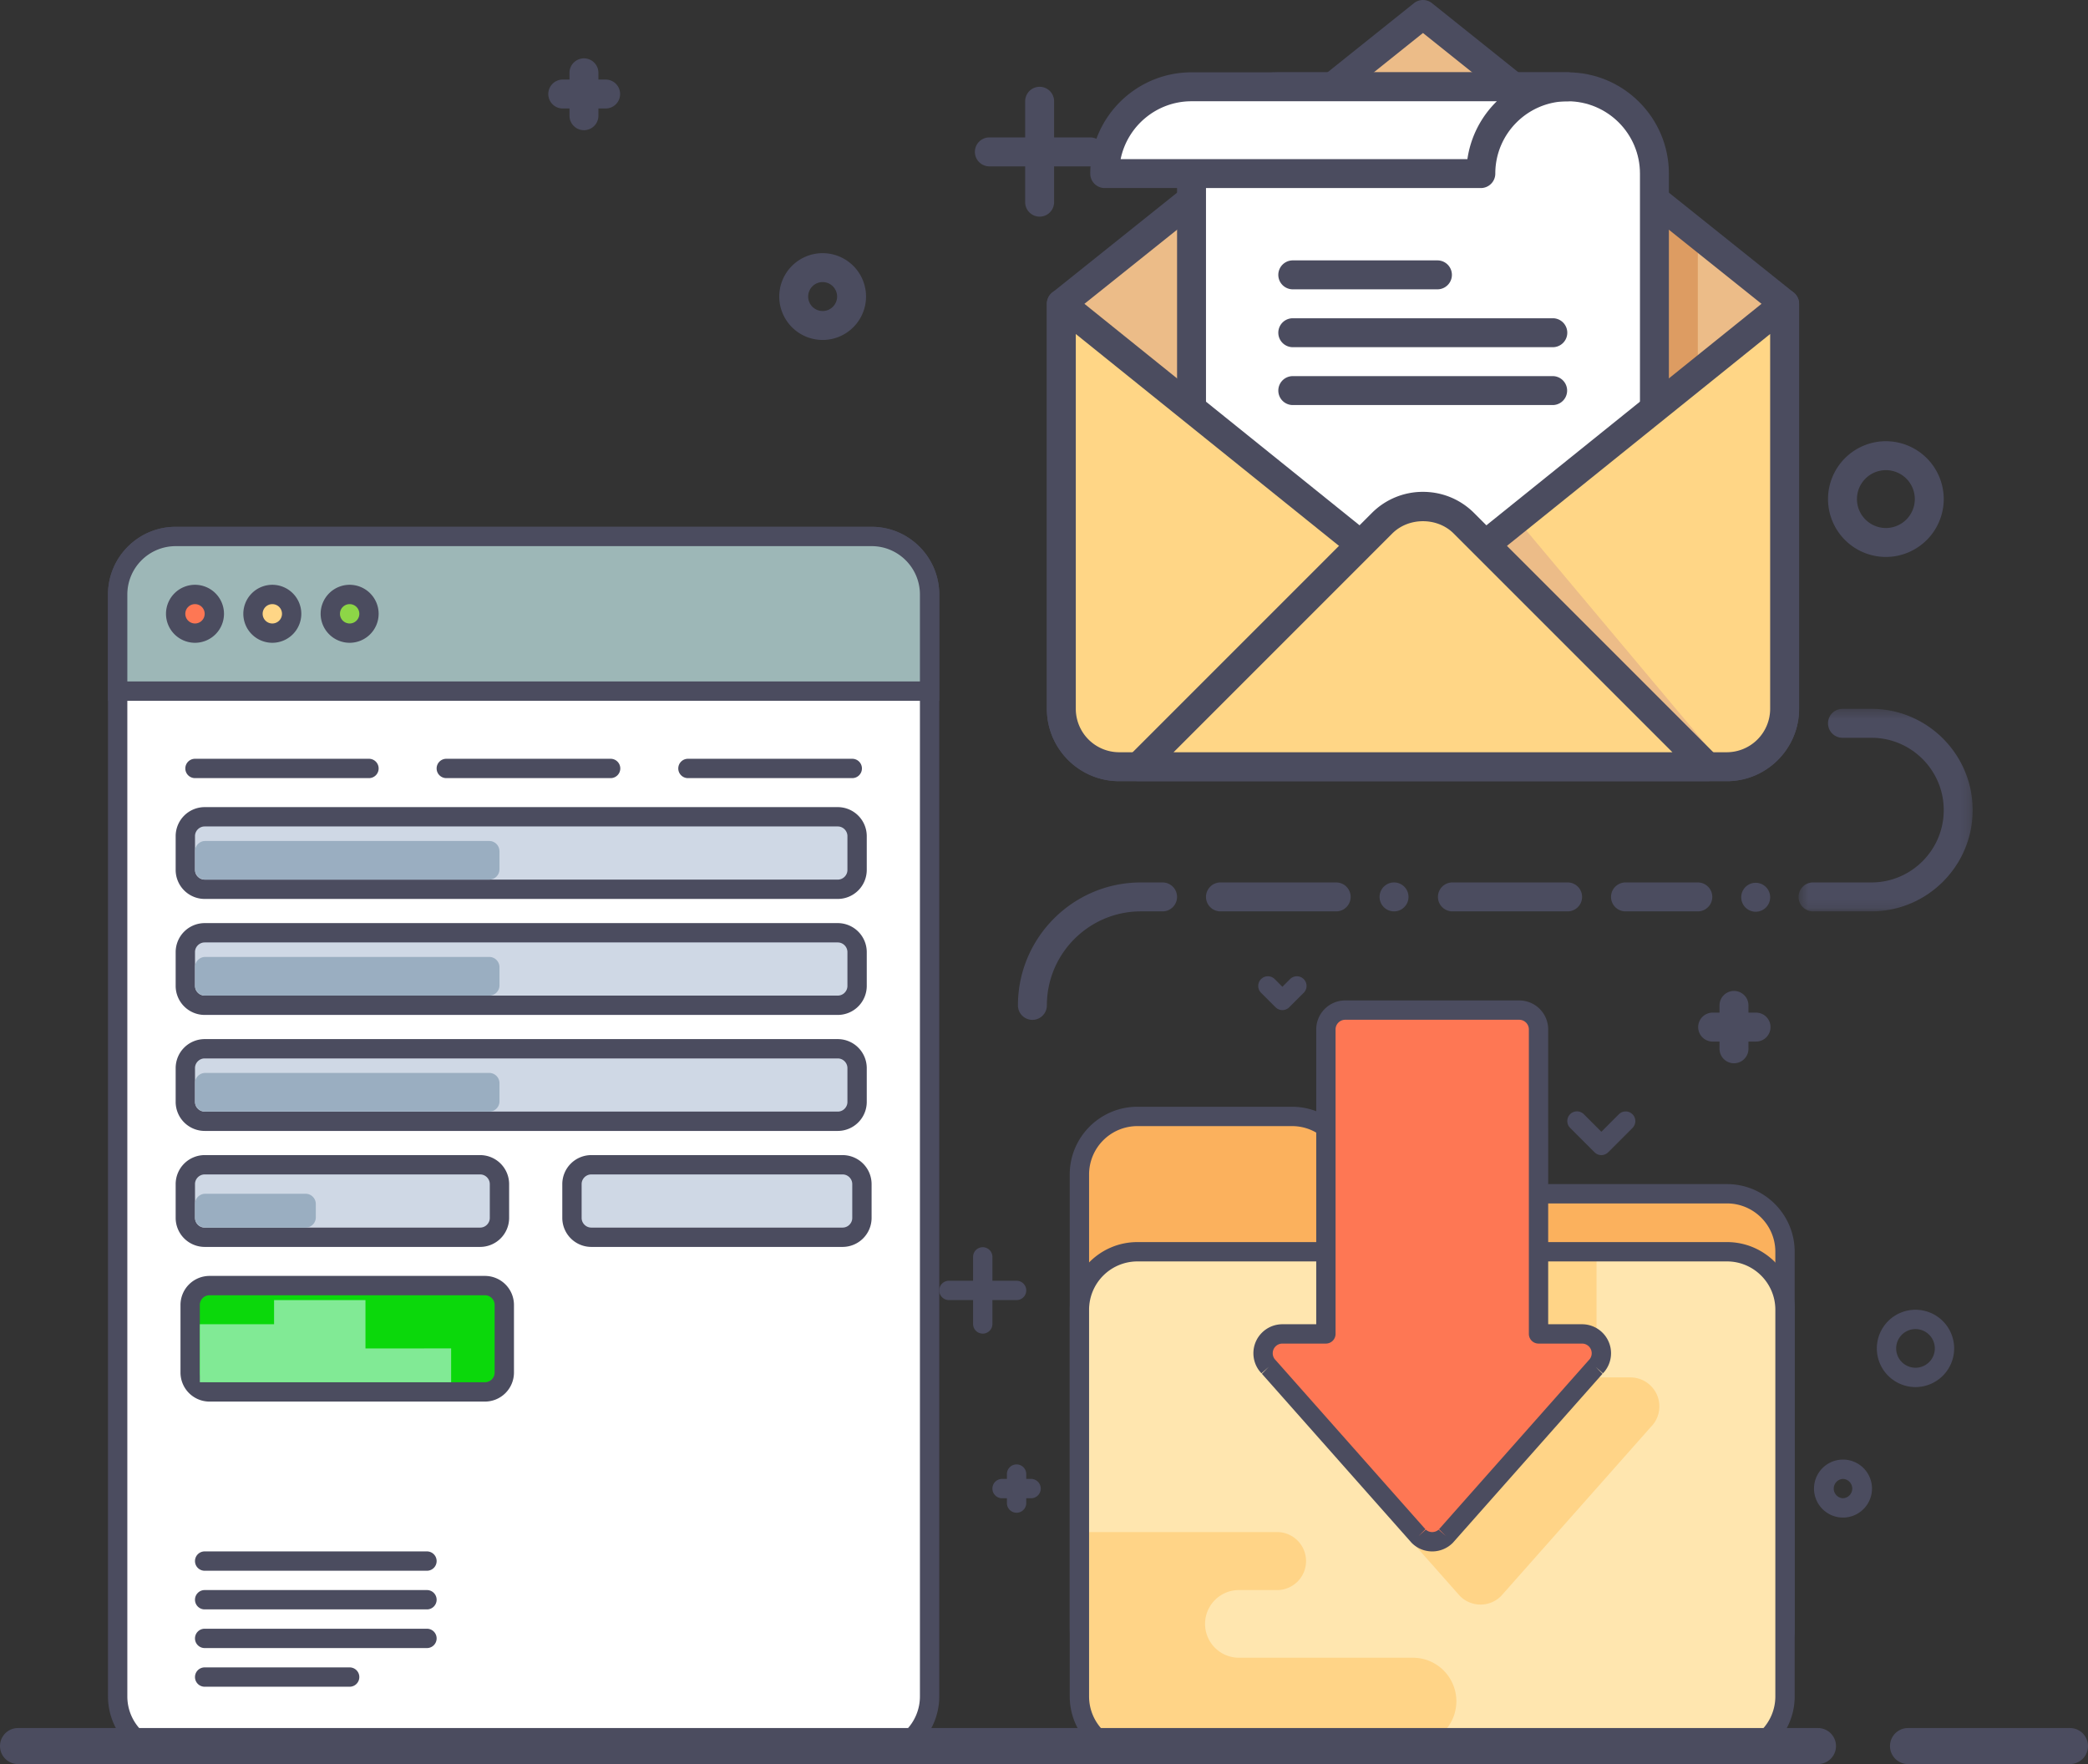 <svg xmlns="http://www.w3.org/2000/svg" xmlns:xlink="http://www.w3.org/1999/xlink" width="232" height="196" viewBox="0 0 232 196">
    <rect x="0" y="0" width="232" height="196" fill="#333333" stroke="none"/>
    <defs>
        <path id="a" d="M.49.358h19.288V22.86H.49z"/>
    </defs>
    <g fill="none" fill-rule="evenodd">
        <path fill="#FBB15D" d="M191.89 132.636h-41.885v-2.148a6.443 6.443 0 0 0-6.443-6.444h-17.184a6.444 6.444 0 0 0-6.444 6.444v50.476a6.444 6.444 0 0 0 6.444 6.444h65.512a6.444 6.444 0 0 0 6.444-6.444V139.08a6.443 6.443 0 0 0-6.444-6.443"/>
        <path fill="#4B4C5F" d="M126.378 125.118a5.376 5.376 0 0 0-5.37 5.37v50.476c0 2.961 2.41 5.37 5.37 5.37h65.512c2.961 0 5.37-2.409 5.37-5.37V139.08c0-2.96-2.409-5.37-5.37-5.37h-41.885a1.074 1.074 0 0 1-1.073-1.073v-2.148c0-2.961-2.41-5.37-5.37-5.37h-17.184zm65.512 63.364h-65.512c-4.145 0-7.518-3.372-7.518-7.518v-50.476c0-4.146 3.373-7.518 7.518-7.518h17.184c4.145 0 7.517 3.372 7.517 7.518v1.074h40.811c4.146 0 7.518 3.372 7.518 7.517v41.885c0 4.146-3.372 7.518-7.518 7.518z"/>
        <path fill="#FFE6AF" d="M119.934 145.523a6.444 6.444 0 0 1 6.444-6.444h65.512a6.444 6.444 0 0 1 6.444 6.444v42.96a6.444 6.444 0 0 1-6.444 6.443h-65.512a6.444 6.444 0 0 1-6.444-6.444v-42.959z"/>
        <path fill="#FFD487" d="M156.986 184.186h-19.331a3.759 3.759 0 1 1 0-7.518h4.296a3.222 3.222 0 0 0 0-6.443h-20.943v22.016l1.611 1.611h34.367a4.833 4.833 0 1 0 0-9.666M181.15 153.041h-3.758v-13.425h-25.776v13.425h-3.758c-.86 0-1.67.335-2.278.944a3.2 3.2 0 0 0-.944 2.278c0 .849.326 1.647.918 2.253l16.628 18.772.044.047a3.2 3.2 0 0 0 2.278.944 3.2 3.2 0 0 0 2.279-.944l.044-.047 16.627-18.772a3.199 3.199 0 0 0 .919-2.253c0-.86-.335-1.67-.944-2.278a3.2 3.2 0 0 0-2.279-.944"/>
        <path fill="#4B4C5F" d="M126.378 140.153a5.376 5.376 0 0 0-5.37 5.37v42.96c0 2.96 2.41 5.37 5.37 5.37h65.512c2.961 0 5.37-2.41 5.37-5.37v-42.96c0-2.96-2.409-5.37-5.37-5.37h-65.512zM191.89 196h-65.512c-4.145 0-7.518-3.372-7.518-7.518v-42.959c0-4.145 3.373-7.518 7.518-7.518h65.512c4.146 0 7.518 3.373 7.518 7.518v42.96c0 4.145-3.372 7.517-7.518 7.517z"/>
        <path fill="#FE7754" d="M177.3 148.838a2.14 2.14 0 0 0-1.52-.63h-4.832v-33.83a2.148 2.148 0 0 0-2.148-2.148H149.47a2.148 2.148 0 0 0-2.148 2.148v33.83h-4.833a2.147 2.147 0 0 0-1.52 3.667l16.648 18.794c.838.84 2.198.84 3.037 0l16.646-18.794a2.147 2.147 0 0 0 0-3.037"/>
        <path fill="#4B4C5F" d="M177.3 148.838l.76-.76a3.215 3.215 0 0 0-2.28-.944h-3.759l.001-32.756a3.222 3.222 0 0 0-3.222-3.222H149.47a3.222 3.222 0 0 0-3.222 3.222v32.756h-3.759a3.217 3.217 0 0 0-2.278.944 3.212 3.212 0 0 0-.944 2.278 3.216 3.216 0 0 0 .944 2.279l.76-.76-.805.712 16.647 18.794.044.048a3.218 3.218 0 0 0 4.557 0l.044-.048 16.646-18.794-.804-.712.76.759a3.216 3.216 0 0 0 .944-2.278 3.216 3.216 0 0 0-.944-2.278l-.76.76-.759.759a1.071 1.071 0 0 1 0 1.518l-.044.048-16.647 18.794.804.712-.76-.76c-.212.213-.48.315-.759.316a1.06 1.06 0 0 1-.758-.315l-.76.76.804-.713-16.647-18.794-.045-.048a1.062 1.062 0 0 1-.314-.759c0-.278.102-.547.314-.759.213-.212.481-.314.76-.315h4.833c.282 0 .56-.115.759-.315.2-.2.315-.476.315-.759v-33.83c0-.3.118-.562.314-.76.198-.195.46-.313.76-.314H168.8c.3 0 .562.119.76.315.195.197.313.46.314.759v33.83c0 .283.115.56.315.76.2.2.477.314.759.314h4.833c.278.001.547.103.759.314l.76-.758zM204.778 164.318a1.075 1.075 0 0 0 0 2.148 1.075 1.075 0 0 0 0-2.148m0 4.296a3.225 3.225 0 0 1-3.222-3.222 3.225 3.225 0 0 1 3.222-3.222 3.225 3.225 0 0 1 3.222 3.222 3.225 3.225 0 0 1-3.222 3.222M212.833 147.671a2.15 2.15 0 0 0-2.148 2.148 2.15 2.15 0 0 0 2.148 2.148 2.15 2.15 0 0 0 2.148-2.148 2.15 2.15 0 0 0-2.148-2.148m0 6.444a4.3 4.3 0 0 1-4.296-4.296 4.3 4.3 0 0 1 4.296-4.296 4.3 4.3 0 0 1 4.296 4.296 4.3 4.3 0 0 1-4.296 4.296"/>
        <path fill="#4B4C5F" d="M177.929 128.34a1.07 1.07 0 0 1-.76-.315l-2.684-2.685a1.074 1.074 0 1 1 1.518-1.518l1.926 1.925 1.925-1.925a1.074 1.074 0 1 1 1.519 1.518l-2.685 2.685c-.21.21-.484.315-.76.315M142.488 112.23a1.07 1.07 0 0 1-.76-.315l-1.61-1.61a1.074 1.074 0 1 1 1.518-1.52l.852.853.851-.852a1.074 1.074 0 1 1 1.519 1.519l-1.611 1.61c-.21.21-.484.315-.76.315M114.564 164.318h-.537v-.537a1.074 1.074 0 0 0-2.148 0v.537h-.537a1.074 1.074 0 0 0 0 2.148h.537v.537a1.074 1.074 0 0 0 2.148 0v-.537h.537a1.074 1.074 0 0 0 0-2.148M112.953 142.301h-2.685v-2.685a1.074 1.074 0 0 0-2.147 0v2.685h-2.685a1.074 1.074 0 0 0 0 2.148h2.685v2.685a1.074 1.074 0 0 0 2.147 0v-2.685h2.685a1.074 1.074 0 0 0 0-2.148"/>
        <path fill="#FFF" d="M103.288 188.482a6.444 6.444 0 0 1-6.444 6.444H19.518a6.444 6.444 0 0 1-6.444-6.444V66.05a6.444 6.444 0 0 1 6.444-6.444h77.326a6.444 6.444 0 0 1 6.444 6.444v122.433z"/>
        <path fill="#4B4C5F" d="M19.518 60.68a5.376 5.376 0 0 0-5.37 5.37v122.432c0 2.961 2.409 5.37 5.37 5.37h77.326c2.96 0 5.37-2.409 5.37-5.37V66.05c0-2.96-2.41-5.37-5.37-5.37H19.518zM96.844 196H19.518c-4.145 0-7.518-3.372-7.518-7.518V66.05c0-4.145 3.373-7.517 7.518-7.517h77.326c4.145 0 7.518 3.372 7.518 7.517v122.433c0 4.146-3.373 7.518-7.518 7.518z"/>
        <path fill="#9DB7B7" d="M13.074 76.789v-10.74a6.444 6.444 0 0 1 6.444-6.444h77.326a6.444 6.444 0 0 1 6.444 6.444v10.74H13.074z"/>
        <path fill="#4B4C5F" d="M14.148 75.715h88.066V66.05c0-2.96-2.41-5.37-5.37-5.37H19.518a5.376 5.376 0 0 0-5.37 5.37v9.666zm90.214 2.148H12V66.049c0-4.145 3.373-7.517 7.518-7.517h77.326c4.145 0 7.518 3.372 7.518 7.517v11.814z"/>
        <path fill="#FE7754" d="M23.814 68.197a2.148 2.148 0 1 1-4.296 0 2.148 2.148 0 0 1 4.296 0"/>
        <path fill="#4B4C5F" d="M21.666 67.123a1.075 1.075 0 1 0 .001 2.15 1.075 1.075 0 0 0-.001-2.15m0 4.296a3.225 3.225 0 0 1-3.222-3.222 3.225 3.225 0 0 1 3.222-3.222 3.225 3.225 0 0 1 3.222 3.222 3.225 3.225 0 0 1-3.222 3.222"/>
        <path fill="#FFD686" d="M32.405 68.197a2.148 2.148 0 1 1-4.296 0 2.148 2.148 0 0 1 4.296 0"/>
        <path fill="#4B4C5F" d="M30.258 67.123a1.075 1.075 0 1 0 .001 2.15 1.075 1.075 0 0 0-.001-2.15m0 4.296a3.225 3.225 0 0 1-3.222-3.222 3.225 3.225 0 0 1 3.222-3.222 3.225 3.225 0 0 1 3.221 3.222 3.225 3.225 0 0 1-3.221 3.222"/>
        <path fill="#8DD647" d="M40.997 68.197a2.148 2.148 0 1 1-4.296 0 2.148 2.148 0 0 1 4.296 0"/>
        <path fill="#4B4C5F" d="M40.997 68.197h-.537a1.614 1.614 0 0 1-1.61 1.611 1.614 1.614 0 0 1-1.612-1.61c.002-.89.722-1.61 1.611-1.612.89.002 1.61.722 1.611 1.611h1.074a2.685 2.685 0 1 0-5.37 0 2.685 2.685 0 0 0 5.37 0h-.537z"/>
        <path fill="#4B4C5F" d="M38.85 67.123a1.075 1.075 0 1 0 0 2.15 1.075 1.075 0 0 0 0-2.15m0 4.296a3.225 3.225 0 0 1-3.223-3.222 3.225 3.225 0 0 1 3.222-3.222 3.225 3.225 0 0 1 3.222 3.222 3.225 3.225 0 0 1-3.222 3.222M40.997 84.307H21.666a1.074 1.074 0 0 0 0 2.148h19.331a1.074 1.074 0 0 0 0-2.148M47.441 172.373H22.74a1.074 1.074 0 0 0 0 2.148H47.44a1.074 1.074 0 0 0 0-2.148M47.441 176.668H22.74a1.074 1.074 0 0 0 0 2.148H47.44a1.074 1.074 0 0 0 0-2.148M47.441 180.964H22.74a1.074 1.074 0 0 0 0 2.148H47.44a1.074 1.074 0 0 0 0-2.148M38.85 185.26H22.74a1.074 1.074 0 0 0 0 2.148h16.11a1.074 1.074 0 0 0 0-2.148M67.847 84.307H49.589a1.074 1.074 0 0 0 0 2.148h18.258a1.074 1.074 0 0 0 0-2.148M94.696 84.307H76.438a1.074 1.074 0 0 0 0 2.148h18.258a1.074 1.074 0 0 0 0-2.148"/>
        <path fill="#CFD8E5" d="M93.085 98.805H22.74a2.154 2.154 0 0 1-2.148-2.147v-3.76c0-1.18.966-2.147 2.148-2.147h70.345c1.181 0 2.148.966 2.148 2.148v3.759a2.154 2.154 0 0 1-2.148 2.147"/>
        <path fill="#4B4C5F" d="M93.085 98.805v-1.073H22.74c-.295-.001-.559-.12-.758-.317a1.067 1.067 0 0 1-.316-.757v-3.76c0-.294.118-.557.316-.757.2-.198.463-.316.758-.316h70.345c.295 0 .558.118.758.316.197.2.315.463.316.758v3.759c0 .294-.119.557-.316.757a1.07 1.07 0 0 1-.758.317V99.879a3.228 3.228 0 0 0 3.222-3.221v-3.76a3.228 3.228 0 0 0-3.222-3.221H22.74a3.228 3.228 0 0 0-3.222 3.222v3.759a3.228 3.228 0 0 0 3.222 3.221h70.345v-1.074z"/>
        <path fill="#9AAEC1" d="M54.36 97.732H22.802c-.625 0-1.135-.511-1.135-1.136v-2.025c0-.625.51-1.135 1.135-1.135h31.56c.624 0 1.135.51 1.135 1.135v2.025c0 .625-.51 1.136-1.135 1.136"/>
        <path fill="#CFD8E5" d="M93.085 111.693H22.74a2.154 2.154 0 0 1-2.148-2.148v-3.759c0-1.181.966-2.148 2.148-2.148h70.345c1.181 0 2.148.967 2.148 2.148v3.76a2.154 2.154 0 0 1-2.148 2.147"/>
        <path fill="#4B4C5F" d="M93.085 111.693v-1.074H22.74c-.295 0-.559-.118-.758-.316a1.067 1.067 0 0 1-.316-.758v-3.759c0-.295.118-.558.316-.757.2-.198.463-.317.758-.317h70.345c.295 0 .558.119.758.317.197.2.315.462.316.757v3.76c0 .294-.119.557-.316.757a1.07 1.07 0 0 1-.758.316v2.148a3.228 3.228 0 0 0 3.222-3.222v-3.759a3.228 3.228 0 0 0-3.222-3.222H22.74a3.228 3.228 0 0 0-3.222 3.222v3.76a3.228 3.228 0 0 0 3.222 3.221h70.345v-1.074z"/>
        <path fill="#CFD8E5" d="M93.085 124.58H22.74a2.154 2.154 0 0 1-2.148-2.147v-3.759c0-1.181.966-2.148 2.148-2.148h70.345c1.181 0 2.148.967 2.148 2.148v3.759a2.154 2.154 0 0 1-2.148 2.148"/>
        <path fill="#4B4C5F" d="M93.085 124.58v-1.073H22.74c-.295 0-.559-.119-.758-.316a1.067 1.067 0 0 1-.316-.758v-3.759c0-.295.118-.558.316-.758.2-.197.463-.316.758-.316h70.345c.295 0 .558.119.758.316.197.2.315.463.316.758v3.759c0 .295-.119.558-.316.758a1.07 1.07 0 0 1-.758.316v2.148a3.228 3.228 0 0 0 3.222-3.222v-3.759a3.228 3.228 0 0 0-3.222-3.222H22.74a3.228 3.228 0 0 0-3.222 3.222v3.759a3.228 3.228 0 0 0 3.222 3.222h70.345v-1.074z"/>
        <path fill="#CFD8E5" d="M53.348 137.468H22.74a2.154 2.154 0 0 1-2.148-2.147v-3.76c0-1.18.966-2.147 2.148-2.147h30.608c1.181 0 2.148.966 2.148 2.148v3.759a2.154 2.154 0 0 1-2.148 2.147"/>
        <path fill="#4B4C5F" d="M53.348 137.468v-1.073H22.74c-.295-.001-.559-.12-.758-.317a1.067 1.067 0 0 1-.316-.757v-3.76c0-.294.118-.557.316-.757.2-.198.463-.316.758-.316h30.608c.295 0 .558.118.758.316.197.2.315.463.316.758v3.759c0 .294-.119.557-.316.757a1.07 1.07 0 0 1-.758.317V138.542a3.228 3.228 0 0 0 3.222-3.221v-3.76a3.228 3.228 0 0 0-3.222-3.221H22.74a3.228 3.228 0 0 0-3.222 3.222v3.759a3.228 3.228 0 0 0 3.222 3.221h30.608v-1.074z"/>
        <path fill="#0BD80B" d="M53.885 154.652H23.277a2.154 2.154 0 0 1-2.148-2.148v-7.518c0-1.181.966-2.148 2.148-2.148h30.608c1.181 0 2.148.967 2.148 2.148v7.518a2.154 2.154 0 0 1-2.148 2.148"/>
        <path fill="#4B4C5F" d="M53.885 154.652v-1.074H23.277c-.295 0-.559-.119-.758-.316a1.067 1.067 0 0 1-.316-.758v-7.518c0-.295.118-.558.316-.757.2-.198.463-.317.758-.317h30.608c.295 0 .558.119.758.317.197.2.315.462.316.757v7.518c0 .295-.119.558-.316.758a1.07 1.07 0 0 1-.758.316v2.148a3.228 3.228 0 0 0 3.222-3.222v-7.518a3.228 3.228 0 0 0-3.222-3.222H23.277a3.228 3.228 0 0 0-3.222 3.222v7.518a3.228 3.228 0 0 0 3.222 3.222h30.608v-1.074z"/>
        <path fill="#CFD8E5" d="M93.622 137.468H65.699a2.154 2.154 0 0 1-2.148-2.147v-3.76c0-1.18.966-2.147 2.148-2.147h27.923c1.181 0 2.148.966 2.148 2.148v3.759a2.154 2.154 0 0 1-2.148 2.147"/>
        <path fill="#4B4C5F" d="M93.622 137.468v-1.073H65.699c-.295-.001-.559-.12-.758-.317a1.067 1.067 0 0 1-.316-.757v-3.76c0-.294.118-.557.316-.757.2-.198.463-.316.758-.316h27.923c.295 0 .558.118.758.316.197.2.315.463.316.758v3.759c0 .294-.119.557-.316.757a1.07 1.07 0 0 1-.758.317V138.542a3.228 3.228 0 0 0 3.222-3.221v-3.76a3.228 3.228 0 0 0-3.222-3.221H65.699a3.228 3.228 0 0 0-3.222 3.222v3.759a3.228 3.228 0 0 0 3.222 3.221h27.923v-1.074z"/>
        <path fill="#81EA95" d="M40.607 149.82v-5.37H30.453v2.684h-8.25v6.444h27.923v-3.759z"/>
        <path fill="#9AAEC1" d="M54.36 110.62H22.802c-.625 0-1.135-.511-1.135-1.136v-2.026c0-.624.51-1.135 1.135-1.135h31.56c.624 0 1.135.511 1.135 1.135v2.026c0 .625-.51 1.135-1.135 1.135M54.36 123.507H22.802c-.625 0-1.135-.51-1.135-1.135v-2.026c0-.624.51-1.135 1.135-1.135h31.56c.624 0 1.135.51 1.135 1.135v2.026c0 .624-.51 1.135-1.135 1.135M33.955 136.395H22.801a1.139 1.139 0 0 1-1.135-1.135v-1.49c0-.624.51-1.134 1.135-1.134h11.154c.625 0 1.135.51 1.135 1.135v1.489c0 .624-.51 1.135-1.135 1.135"/>
        <path fill="#ECBC88" d="M198.29 78.758a6.43 6.43 0 0 1-6.429 6.43h-67.506a6.43 6.43 0 0 1-6.43-6.43V33.753l40.183-32.146 40.183 32.146v45.005z"/>
        <path fill="#DD9C62" d="M180.61 48.219l8.037-6.43V25.717l-8.036-6.428z"/>
        <path fill="#4B4C5F" d="M119.533 34.525v44.233a4.828 4.828 0 0 0 4.821 4.822h67.507a4.828 4.828 0 0 0 4.823-4.822V34.525l-38.576-30.86-38.575 30.86zm72.328 52.27h-67.507c-4.43 0-8.036-3.606-8.036-8.037V33.753c0-.488.222-.95.604-1.255L157.104.352a1.608 1.608 0 0 1 2.008 0l40.183 32.146c.381.305.603.767.603 1.255v45.005c0 4.43-3.605 8.037-8.037 8.037z"/>
        <path fill="#FFF" d="M132.391 19.287a9.643 9.643 0 0 1 9.644-9.643h32.146c5.326 0 9.644 4.317 9.644 9.643V54.65c0 5.325-4.318 9.643-9.644 9.643h-32.146c-5.326 0-9.644-4.318-9.644-9.643V19.287z"/>
        <path fill="#4B4C5F" d="M142.035 11.25c-4.431 0-8.036 3.606-8.036 8.037v35.361c0 4.431 3.605 8.037 8.036 8.037h32.146c4.431 0 8.037-3.606 8.037-8.037v-35.36c0-4.432-3.606-8.037-8.037-8.037h-32.146zm32.146 54.65h-32.146c-6.204 0-11.25-5.048-11.25-11.252v-35.36c0-6.204 5.046-11.252 11.25-11.252h32.146c6.204 0 11.251 5.048 11.251 11.251v35.361c0 6.204-5.047 11.251-11.25 11.251z"/>
        <path fill="#FFF" d="M174.181 9.643h-41.79c-5.326 0-9.644 4.318-9.644 9.644h41.79c0-5.326 4.318-9.644 9.644-9.644"/>
        <path fill="#4B4C5F" d="M124.516 17.68h38.529a11.231 11.231 0 0 1 3.27-6.43H132.39c-3.881 0-7.128 2.767-7.875 6.43m40.021 3.215h-41.79c-.887 0-1.607-.72-1.607-1.607 0-6.205 5.047-11.252 11.251-11.252h41.79a1.607 1.607 0 1 1 0 3.215c-4.431 0-8.036 3.605-8.036 8.037 0 .887-.72 1.607-1.608 1.607"/>
        <path fill="#FFD686" d="M198.29 78.758a6.43 6.43 0 0 1-6.429 6.43h-67.506a6.43 6.43 0 0 1-6.43-6.43V33.753L158.108 66.1l40.183-32.347v45.005z"/>
        <path fill="#ECBC88" d="M185.432 83.58h4.822l-20.895-24.913-4.822 4.018z"/>
        <path fill="#4B4C5F" d="M119.533 37.11v41.648a4.828 4.828 0 0 0 4.821 4.822h67.507a4.828 4.828 0 0 0 4.823-4.822V37.11l-37.568 30.241a1.605 1.605 0 0 1-2.015 0l-37.568-30.241zm72.328 49.685h-67.507c-4.43 0-8.036-3.606-8.036-8.037V33.753a1.608 1.608 0 0 1 2.615-1.251l39.175 31.535 39.175-31.535a1.608 1.608 0 0 1 2.615 1.251v45.005c0 4.43-3.605 8.037-8.037 8.037z"/>
        <path fill="#FFD686" d="M189.703 85.187l-27.048-27.049a6.43 6.43 0 0 0-9.093 0l-27.049 27.05h63.19z"/>
        <path fill="#4B4C5F" d="M130.394 83.58h55.429l-24.305-24.306c-1.823-1.82-4.999-1.82-6.82 0L130.394 83.58zm59.308 3.214h-63.188a1.607 1.607 0 0 1-1.137-2.743l27.048-27.05a7.983 7.983 0 0 1 5.683-2.353c2.147 0 4.164.836 5.683 2.354l27.048 27.049a1.607 1.607 0 0 1-1.137 2.743zM172.574 35.36h-28.932a1.607 1.607 0 0 0 0 3.215h28.932a1.608 1.608 0 0 0 0-3.215M159.715 28.931h-16.073a1.607 1.607 0 1 0 0 3.215h16.073a1.607 1.607 0 1 0 0-3.215M172.574 41.79h-28.932a1.607 1.607 0 1 0 0 3.214h28.932a1.608 1.608 0 0 0 0-3.214M62.473 8.84h.804v-.804a1.608 1.608 0 0 1 3.214 0v.804h.804a1.607 1.607 0 1 1 0 3.214h-.804v.804a1.607 1.607 0 1 1-3.214 0v-.804h-.804a1.608 1.608 0 0 1 0-3.214M190.254 112.511h.804v-.803a1.607 1.607 0 1 1 3.215 0v.803h.803a1.608 1.608 0 1 1 0 3.215h-.803v.803a1.607 1.607 0 1 1-3.215 0v-.803h-.804a1.608 1.608 0 0 1 0-3.215M109.889 15.269h4.018v-4.018a1.607 1.607 0 0 1 3.215 0v4.018h4.018a1.607 1.607 0 1 1 0 3.215h-4.018v4.018a1.608 1.608 0 0 1-3.215 0v-4.018h-4.018a1.608 1.608 0 0 1 0-3.215M89.797 32.95a1.61 1.61 0 0 0 1.608 1.607c.886 0 1.607-.722 1.607-1.608 0-.886-.72-1.607-1.607-1.607a1.61 1.61 0 0 0-1.608 1.607m-3.214 0a4.826 4.826 0 0 1 4.822-4.821 4.827 4.827 0 0 1 4.822 4.821 4.828 4.828 0 0 1-4.822 4.823 4.827 4.827 0 0 1-4.822-4.823M206.328 55.452a3.218 3.218 0 0 0 3.214 3.214 3.218 3.218 0 0 0 3.215-3.214 3.218 3.218 0 0 0-3.215-3.215 3.218 3.218 0 0 0-3.214 3.215m-3.215 0a6.436 6.436 0 0 1 6.43-6.43 6.437 6.437 0 0 1 6.428 6.43 6.436 6.436 0 0 1-6.429 6.429 6.436 6.436 0 0 1-6.429-6.43M161.323 98.046h12.858a1.607 1.607 0 1 1 0 3.214h-12.858a1.608 1.608 0 0 1 0-3.214M180.61 98.046h8.037a1.607 1.607 0 1 1 0 3.214h-8.036a1.607 1.607 0 1 1 0-3.214M135.606 98.046h12.858a1.607 1.607 0 1 1 0 3.214h-12.858a1.607 1.607 0 1 1 0-3.214M193.469 99.653a1.608 1.608 0 1 0 3.215 0 1.608 1.608 0 0 0-3.215 0"/>
        <g transform="translate(199.408 78.4)">
            <mask id="b" fill="#fff">
                <use xlink:href="#a"/>
            </mask>
            <path fill="#4B4C5F" d="M2.098 19.646h6.429c4.431 0 8.036-3.606 8.036-8.037 0-4.431-3.605-8.036-8.036-8.036H5.312a1.607 1.607 0 0 1 0-3.215h3.215c6.203 0 11.25 5.047 11.25 11.251S14.73 22.86 8.528 22.86h-6.43a1.608 1.608 0 1 1 0-3.214" mask="url(#b)"/>
        </g>
        <path fill="#4B4C5F" d="M153.286 99.653a1.607 1.607 0 1 0 3.215 0 1.607 1.607 0 0 0-3.215 0M126.766 98.046h2.41a1.607 1.607 0 1 1 0 3.214h-2.41c-5.761 0-10.448 4.687-10.448 10.448a1.607 1.607 0 1 1-3.214 0c0-7.534 6.128-13.662 13.662-13.662"/>
        <g fill="#4B4C5F">
            <path d="M202 192H2a2 2 0 0 0 0 4h200a2 2 0 0 0 0-4M230 192h-18a2 2 0 0 0 0 4h18a2 2 0 0 0 0-4"/>
        </g>
    </g>
</svg>
